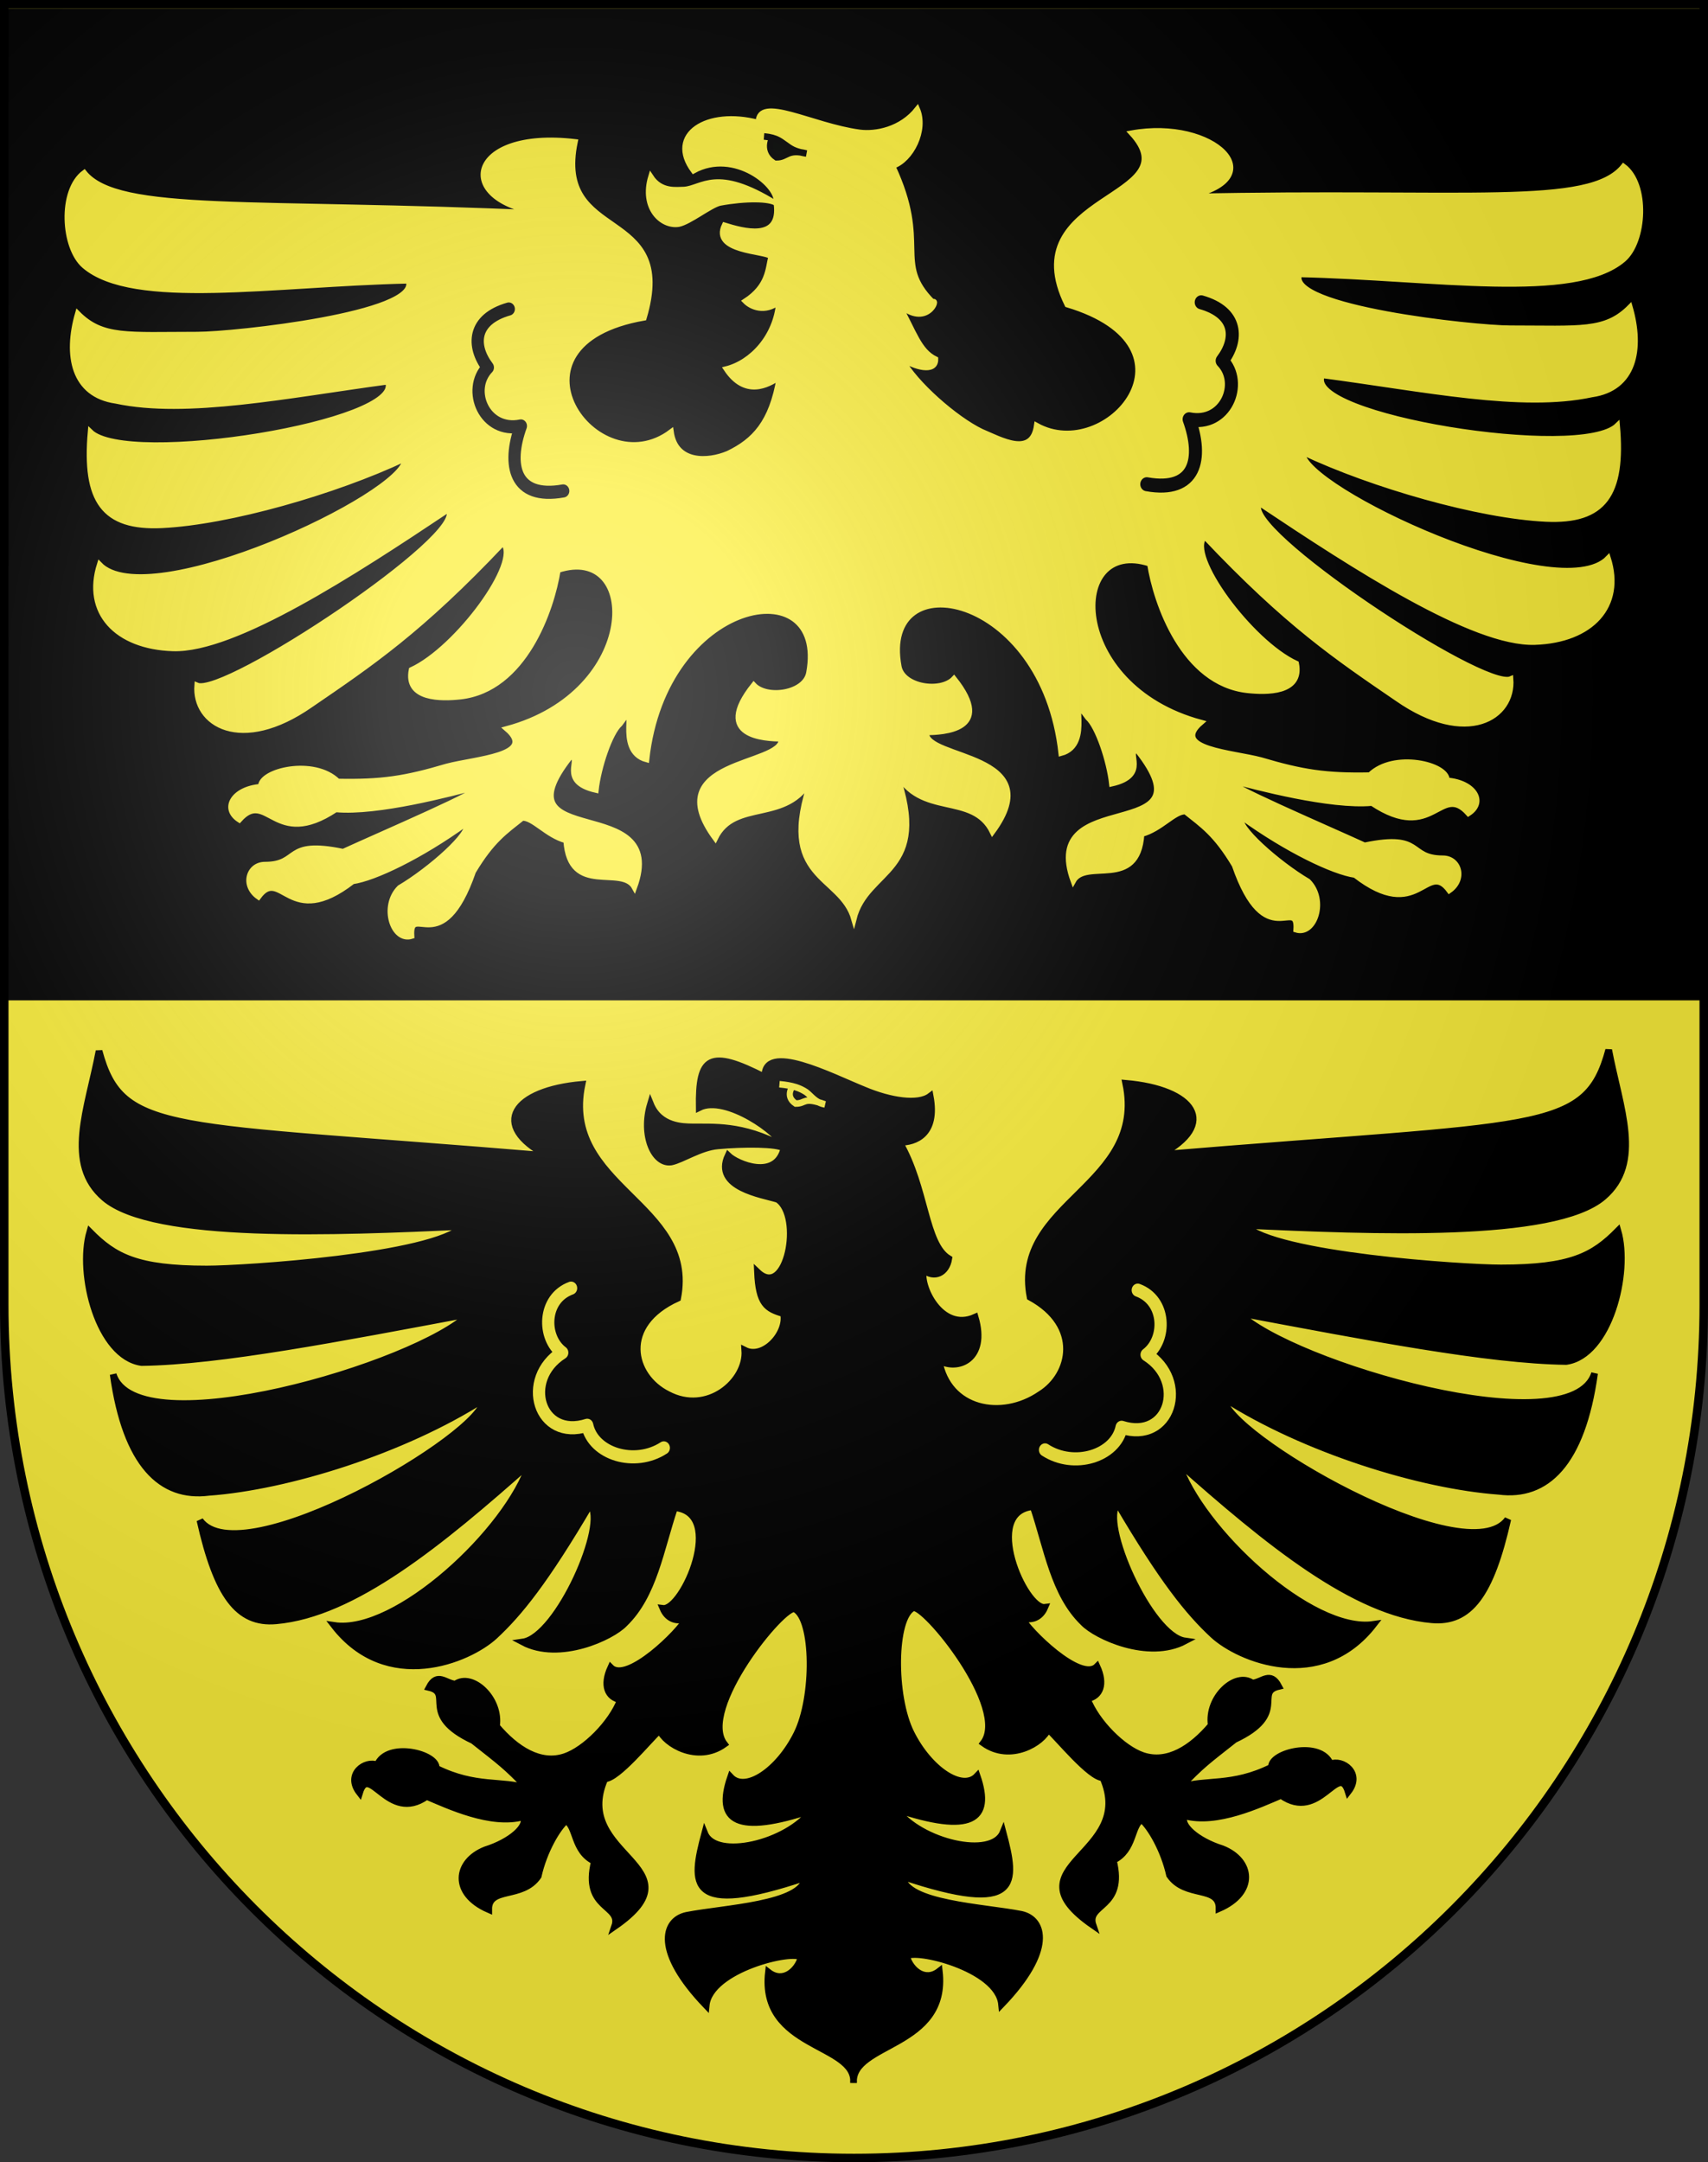 <?xml version="1.0" encoding="UTF-8" standalone="no"?>
<svg
   xmlns:dc="http://purl.org/dc/elements/1.1/"
   xmlns:cc="http://web.resource.org/cc/"
   xmlns:rdf="http://www.w3.org/1999/02/22-rdf-syntax-ns#"
   xmlns:svg="http://www.w3.org/2000/svg"
   xmlns="http://www.w3.org/2000/svg"
   xmlns:xlink="http://www.w3.org/1999/xlink"
   xmlns:sodipodi="http://sodipodi.sourceforge.net/DTD/sodipodi-0.dtd"
   xmlns:inkscape="http://www.inkscape.org/namespaces/inkscape"
   height="763"
   width="603"
   version="1.0"
   id="svg20"
   sodipodi:version="0.32"
   inkscape:version="0.44.1"
   sodipodi:docname="Commune d'Aigle.svg"
   sodipodi:docbase="E:\Blasons">
  <rect width="100%" height="100%" fill="#333333" stroke="none"/>
  <defs
     id="defs29">
    <linearGradient
       id="linearGradient2893">
      <stop
         style="stop-color:#ffffff;stop-opacity:0.314;"
         offset="0"
         id="stop2895" />
      <stop
         id="stop2897"
         offset="0.19"
         style="stop-color:#ffffff;stop-opacity:0.251;" />
      <stop
         style="stop-color:#6b6b6b;stop-opacity:0.125;"
         offset="0.6"
         id="stop2901" />
      <stop
         style="stop-color:#000000;stop-opacity:0.125;"
         offset="1"
         id="stop2899" />
    </linearGradient>
    <linearGradient
       id="linearGradient2955">
      <stop
         style="stop-color:white;stop-opacity:0;"
         offset="0"
         id="stop2965" />
      <stop
         style="stop-color:black;stop-opacity:0.646;"
         offset="1"
         id="stop2959" />
    </linearGradient>
    <radialGradient
       inkscape:collect="always"
       xlink:href="#linearGradient2893"
       id="radialGradient3236"
       gradientUnits="userSpaceOnUse"
       gradientTransform="matrix(1.215,1.531577e-24,1.464684e-23,1.267,-839.192,-490.489)"
       cx="858.042"
       cy="579.933"
       fx="858.042"
       fy="579.933"
       r="300" />
  </defs>
  <sodipodi:namedview
     inkscape:window-height="691"
     inkscape:window-width="968"
     inkscape:pageshadow="2"
     inkscape:pageopacity="0.0"
     guidetolerance="10.0"
     gridtolerance="10.0"
     objecttolerance="10.0"
     borderopacity="1.0"
     bordercolor="#666666"
     pagecolor="#ffffff"
     id="base"
     inkscape:zoom="0.48301887"
     inkscape:cx="335.06248"
     inkscape:cy="338.56548"
     inkscape:window-x="282"
     inkscape:window-y="19"
     inkscape:current-layer="layer2"
     showgrid="false" />
  <desc
     id="desc22">Coat of Arms of Canton of Freiburg (Fribourg)</desc>
  <g
     inkscape:groupmode="layer"
     id="layer1"
     inkscape:label="Fond écu">
    <path
       id="path1899"
       d="M 1.5,1.5 L 1.5,460.368 C 1.5,626.678 135.815,761.5 301.5,761.5 C 467.185,761.5 601.5,626.678 601.5,460.368 L 601.5,1.5 L 1.5,1.5 z "
       style="fill:#fcef3c;fill-opacity:1" />
    <rect
       style="fill:black;fill-opacity:1;fill-rule:evenodd;stroke:black;stroke-width:1.414px;stroke-linecap:butt;stroke-linejoin:miter;stroke-opacity:1"
       id="rect2084"
       width="598.586"
       height="348.586"
       x="2.207"
       y="3.707" />
  </g>
  <g
     inkscape:groupmode="layer"
     id="layer2"
     inkscape:label="Meubles">
    <g
       id="g2985"
       transform="translate(6.22,0)">
      <g
         transform="matrix(1.502,0,0,1.502,738.63,-313.407)"
         id="g2978">
        <path
           style="font-size:12px;fill:black;fill-opacity:1;fill-rule:evenodd;stroke:black;stroke-width:1.574;stroke-opacity:1"
           d="M -295.283,697.988 C -294.603,688.665 -317.353,690.081 -315.283,672.005 C -311.933,674.62 -308.543,671.79 -307.603,668.543 C -309.223,666.572 -329.093,671.206 -329.923,679.811 C -342.093,667.126 -339.933,659.813 -334.533,658.65 C -325.773,656.924 -307.253,656.217 -306.573,649.758 C -334.523,659.113 -333.453,651.375 -330.263,639.398 C -327.693,645.728 -310.813,641.817 -305.063,633.912 C -322.703,639.815 -327.773,636.578 -324.173,626.153 C -320.713,629.862 -312.913,624.671 -308.613,616.007 C -304.303,607.343 -304.473,589.036 -309.083,586.66 C -311.583,585.436 -331.943,610.192 -325.643,618.425 C -332.023,622.99 -339.643,618.274 -340.843,615.136 C -343.213,617.253 -350.673,626.506 -353.733,626.568 C -361.783,644.857 -330.923,647.047 -351.433,661.25 C -349.643,656.033 -359.053,657.419 -356.183,645.952 C -361.153,643.57 -360.333,637.671 -362.883,636.417 C -364.894,638.13 -368.064,643.472 -369.406,649.447 C -373.151,654.947 -381.099,651.761 -381.04,657.289 C -389.745,653.502 -388.806,646 -381.789,643.243 C -375.79,641.363 -371.626,637.622 -372.951,635.512 C -380.412,637.617 -390.586,632.836 -395.617,630.703 C -404.676,637.115 -409.146,622.557 -411.391,629.842 C -414.807,625.464 -409.969,622.123 -407.233,623.335 C -404.86,617.63 -392.965,620.693 -393.387,624.089 C -384.068,628.721 -377.811,626.833 -371.941,628.806 C -376.885,623.55 -378.469,622.513 -384.686,617.591 C -397.519,611.592 -389.204,606.47 -395.051,605.103 C -393.127,601.429 -391.223,604.116 -388.866,604.328 C -384.969,601.533 -378.225,607.726 -379.209,614.232 C -374.617,619.646 -368.924,623.311 -363.123,621.351 C -358.413,619.76 -352.213,613.573 -350.063,608.006 C -353.123,607.413 -354.243,604.584 -352.343,600.43 C -348.513,604.296 -336.013,591.924 -334.583,588.939 C -337.013,589.811 -339.083,588.882 -340.083,586.531 C -335.403,587.121 -325.103,564.006 -337.353,562.862 C -340.673,572.696 -342.203,583.428 -349.133,590.113 C -352.103,593.252 -364.393,598.998 -373.026,594.434 C -364.763,593.251 -352.893,566.4 -357.203,562.151 C -367.8,580.168 -373.895,587.673 -379.65,593.013 C -385.729,598.626 -404.886,606.624 -417.374,590.538 C -402.731,592.741 -376.429,568.204 -371.396,552.476 C -392.411,571.119 -412.773,587.85 -431.032,589.447 C -439.967,590.257 -444.949,583.467 -448.905,565.849 C -439.296,579.144 -382.083,545.791 -382.084,537.295 C -401.124,549.486 -428.4,557.931 -446.822,559.266 C -457.909,560.699 -466.334,552.868 -469.3,531.552 C -463.822,548.854 -397.808,529.428 -385.61,517.354 C -416.083,523.055 -444.218,528.535 -462.633,528.769 C -472.692,527.353 -477.672,507.98 -474.798,498.068 C -468.995,503.926 -463.781,506.798 -447.297,506.798 C -438.601,506.798 -394.214,503.939 -387.025,496.78 C -416.753,498.117 -459.816,499.992 -471.366,490.094 C -480.745,482.057 -475.227,469.249 -472.624,455.566 C -467.237,475.543 -456.317,472.733 -367.274,480.172 C -381.021,472.871 -375.097,464.817 -359.103,463.415 C -364.153,487.631 -332.273,491.334 -336.623,513.657 C -350.353,519.878 -347.463,532.014 -338.963,536.242 C -329.653,541.21 -320.313,533.19 -320.833,525.891 C -316.443,528.107 -310.753,521.94 -311.733,517.29 C -315.753,516.135 -317.533,514.967 -317.863,507.511 C -310.943,514.146 -307.143,494.384 -313.113,490.426 C -316.623,489.322 -328.293,487.675 -324.763,480.14 C -322.703,482.146 -313.483,486.065 -311.633,478.429 C -313.103,477.309 -321.183,477.307 -327.183,477.866 C -331.343,478.231 -335.493,481.104 -338.123,481.651 C -342.113,482.28 -345.243,475.436 -343.013,468.035 C -340.843,473.406 -335.323,473.371 -333.263,473.413 C -328.503,473.506 -321.423,472.759 -311.913,477.926 C -312.363,475.117 -325.263,465.708 -331.553,468.864 C -331.743,456.938 -329.233,455.009 -316.113,461.736 C -316.503,453.304 -300.563,461.591 -292.743,464.752 C -286.693,467.293 -280.123,468.349 -277.263,466.204 C -275.583,475.213 -280.833,477.05 -284.433,477.036 C -278.203,487.818 -278.573,500.944 -272.893,504.368 C -273.443,507.769 -276.323,509.086 -278.793,507.04 C -279.913,510.552 -274.803,521.766 -266.693,518.119 C -263.753,528.024 -270.853,530.83 -275.183,528.27 C -273.163,539.926 -260.493,542.499 -251.343,536.229 C -244.073,531.716 -241.473,520.105 -253.783,513.41 C -258.133,491.087 -226.253,487.384 -231.303,463.168 C -215.313,464.57 -209.383,472.624 -223.133,479.925 C -134.093,472.486 -123.173,475.296 -117.783,455.319 C -115.183,469.002 -109.663,481.81 -119.043,489.847 C -130.593,499.745 -173.653,497.87 -203.383,496.533 C -196.193,503.692 -151.803,506.551 -143.113,506.551 C -126.623,506.551 -121.413,503.679 -115.613,497.821 C -112.733,507.733 -117.713,527.106 -127.773,528.522 C -146.193,528.288 -174.323,522.808 -204.793,517.107 C -192.603,529.181 -126.583,548.607 -121.103,531.305 C -124.073,552.621 -132.503,560.452 -143.583,559.019 C -162.003,557.684 -189.283,549.239 -208.323,537.048 C -208.323,545.544 -151.113,578.897 -141.503,565.602 C -145.463,583.22 -150.443,590.01 -159.373,589.2 C -177.633,587.603 -197.993,570.872 -219.013,552.229 C -213.983,567.957 -187.673,592.494 -173.033,590.291 C -185.523,606.377 -204.683,598.379 -210.753,592.766 C -216.513,587.426 -222.603,579.921 -233.203,561.904 C -237.513,566.153 -225.643,593.004 -217.383,594.187 C -226.013,598.751 -238.303,593.005 -241.273,589.866 C -248.203,583.181 -249.733,572.449 -253.053,562.615 C -265.303,563.759 -255.003,586.874 -250.323,586.284 C -251.323,588.635 -253.393,589.564 -255.823,588.692 C -254.393,591.677 -241.893,604.049 -238.063,600.183 C -236.163,604.337 -237.283,607.166 -240.343,607.759 C -238.193,613.326 -231.993,619.513 -227.283,621.104 C -221.483,623.064 -215.793,619.399 -211.203,613.985 C -212.183,607.479 -205.443,601.286 -201.543,604.081 C -199.183,603.869 -197.283,601.182 -195.353,604.856 C -201.203,606.223 -192.893,611.345 -205.723,617.344 C -211.943,622.266 -213.523,623.303 -218.463,628.559 C -212.593,626.586 -206.343,628.474 -197.023,623.842 C -197.443,620.446 -185.543,617.383 -183.173,623.088 C -180.443,621.876 -175.603,625.217 -179.013,629.595 C -181.263,622.31 -185.733,636.868 -194.793,630.456 C -199.823,632.589 -209.993,637.37 -217.453,635.265 C -218.783,637.375 -214.613,641.116 -208.623,642.996 C -201.603,645.753 -200.663,653.255 -209.363,657.042 C -209.313,651.514 -217.253,654.7 -221.003,649.2 C -222.343,643.225 -225.513,637.883 -227.523,636.17 C -230.073,637.424 -229.253,643.323 -234.223,645.705 C -231.353,657.172 -240.763,655.786 -238.973,661.003 C -259.483,646.8 -228.623,644.61 -236.673,626.321 C -239.733,626.259 -247.193,617.006 -249.563,614.889 C -250.763,618.027 -258.383,622.743 -264.763,618.178 C -258.463,609.945 -278.823,585.189 -281.323,586.413 C -285.933,588.789 -286.103,607.096 -281.793,615.76 C -277.493,624.424 -269.693,629.615 -266.233,625.906 C -262.633,636.331 -267.703,639.568 -285.343,633.665 C -279.593,641.57 -262.713,645.481 -260.143,639.151 C -256.953,651.128 -255.883,658.866 -283.833,649.511 C -283.153,655.97 -264.633,656.677 -255.873,658.403 C -250.473,659.566 -248.313,666.879 -260.483,679.564 C -261.313,670.959 -281.183,666.325 -282.803,668.296 C -281.863,671.543 -278.473,674.373 -275.123,671.758 C -273.053,689.834 -295.803,688.418 -295.283,697.988 L -295.283,697.988 z "
           id="path711"
           sodipodi:nodetypes="ccccccccccccccccccccccccccccccccccccccccccccccccccccccccccccccccccccccccccccccsccccccccccccccccccccccccccccccccccccccccccccccccccccccccc" />
        <g
           id="g712"
           style="fill:none;stroke:#fcef3c;stroke-opacity:1"
           transform="translate(-1364.463,215.893)">
          <path
             style="font-size:12px;fill:none;fill-opacity:1;fill-rule:evenodd;stroke:#fcef3c;stroke-width:1.25;stroke-linecap:round;stroke-linejoin:round;stroke-dasharray:none;stroke-opacity:1"
             d="M 83.329,264.212 C 80.418,265.204 80.362,268.902 82.426,270.354 C 78.146,272.885 80.041,278.743 84.979,277.265 C 85.602,280.014 89.846,281.217 92.81,279.419"
             id="path713"
             sodipodi:nodetypes="cccc"
             transform="matrix(2.299,0,0,2.468,811.214,-356.675)" />
          <path
             style="font-size:12px;fill:none;fill-opacity:1;fill-rule:evenodd;stroke:#fcef3c;stroke-width:0.625;stroke-opacity:1"
             d="M 106.189,138.508 C 107.571,138.625 108.3,138.88 108.93,139.266 C 109.481,139.652 109.871,140.276 110.838,140.427 C 108.561,139.66 108.945,140.359 107.846,140.349 C 106.63,139.597 107.642,138.582 107.642,138.582"
             id="path714"
             sodipodi:nodetypes="ccccc"
             transform="matrix(2.299,0,0,2.468,807.634,-94.348)" />
          <path
             style="font-size:12px;fill:none;fill-opacity:1;fill-rule:evenodd;stroke:#fcef3c;stroke-width:1.25;stroke-linecap:round;stroke-linejoin:round;stroke-dasharray:none;stroke-opacity:1"
             d="M 83.329,264.212 C 80.418,265.204 80.362,268.902 82.426,270.354 C 78.146,272.885 80.041,278.743 84.979,277.265 C 85.602,280.014 89.846,281.217 92.81,279.419"
             id="path715"
             sodipodi:nodetypes="cccc"
             transform="matrix(-2.299,0,0,2.468,1327.561,-356.201)" />
        </g>
      </g>
      <g
         transform="matrix(1.502,0,0,1.502,737.87,-224.031)"
         id="g2971">
        <path
           style="font-size:12px;fill:#fcef3c;fill-opacity:1;fill-rule:evenodd;stroke:#fcef3c;stroke-width:1.198;stroke-dasharray:none;stroke-opacity:1"
           d="M -293.348,180.199 C -304.575,178.695 -317.109,171.372 -317.201,177.898 C -329.129,174.746 -338.793,180.727 -332.399,189.316 C -322.774,184.015 -312.018,192.947 -313.003,196.948 C -327.046,188.206 -330.32,193.334 -334.593,193.627 C -336.344,193.618 -340.024,194.335 -342.429,190.632 C -344.662,198.033 -339.857,202.494 -335.871,201.865 C -333.238,201.319 -328.36,197.356 -326.133,196.888 C -320.157,195.788 -314.435,195.855 -312.958,196.974 C -311.715,206.04 -320.928,203.313 -325.129,202.022 C -328.191,208.365 -315.559,208.106 -314.205,209.448 C -314.936,212.305 -314.768,216.337 -320.273,219.908 C -318.808,221.417 -315.568,222.694 -312.37,220.207 C -313.053,228.216 -318.688,234.295 -324.729,235.816 C -320.247,242.578 -314.92,239.696 -312.255,237.862 C -314.037,248.489 -318.199,252.747 -324.292,255.673 C -328.923,257.629 -336.598,258.094 -337.641,250.574 C -355.263,263.829 -379.252,230.005 -344.004,223.873 C -336.007,197.137 -365.245,206.653 -360.191,182.437 C -385.621,179.436 -389.029,196.296 -368.362,199.194 C -435.392,196.158 -467.697,199.597 -475.6,189.685 C -481.348,193.933 -480.575,207.369 -475.6,211.633 C -464.05,221.53 -431.051,215.881 -399.435,215.173 C -396.561,222.962 -440.319,227.707 -449.015,227.707 C -465.499,227.707 -471.341,228.609 -477.145,222.751 C -480.019,232.663 -478.184,241.973 -468.125,243.389 C -451.597,246.928 -427.864,242.078 -404.31,238.892 C -400.155,248.45 -465.54,259.07 -474.163,250.574 C -475.6,266.858 -471.038,273.285 -457.345,272.628 C -441.579,271.869 -416.68,264.734 -400.155,256.946 C -400.155,265.442 -460.512,293.763 -472.008,281.726 C -475.6,293.055 -468.049,301.11 -454.763,301.551 C -440.317,302.03 -412.369,283.851 -390.095,268.982 C -385.065,274.646 -442.646,312.954 -449.112,310.122 C -449.831,319.325 -438.744,326.171 -422.428,314.832 C -408.202,305.106 -396.563,297.303 -377.162,276.771 C -372.851,281.019 -387.939,301.551 -398.718,306.507 C -400.153,313.587 -391.519,313.349 -387.221,312.879 C -372.12,311.226 -365.665,292.347 -364.228,283.142 C -344.829,276.771 -344.728,311.869 -376.343,320.365 C -369.036,326.625 -383.68,327.374 -390.401,329.164 C -400.157,332.057 -405.687,332.907 -415.963,332.703 C -421.61,327.144 -434.274,330.187 -434.145,333.931 C -440.528,334.428 -443.379,339.083 -439.146,341.81 C -432.589,334.414 -430.956,349.009 -416.466,339.377 C -406.696,340.274 -389.245,335.626 -383.117,334.014 C -381.409,334.646 -405.19,344.823 -414.746,349.191 C -428.772,346.269 -424.799,352.205 -433.092,352.226 C -437.013,352.198 -438.535,357.197 -434.644,359.917 C -429.322,352.633 -427.457,367.901 -412.477,356.278 C -407.446,355.571 -396.561,350.404 -385.784,342.616 C -384.46,344.726 -394.308,353.439 -401.491,357.687 C -405.903,362.102 -403.052,370.552 -398.61,369.128 C -399.143,360.995 -391.431,375.075 -384.133,353.944 C -379.714,346.548 -376.543,344.522 -372.637,341.388 C -370.085,341.221 -366.889,345.462 -362.38,346.66 C -361.462,360.022 -349.207,352.241 -346.264,357.695 C -337.832,334.73 -379.112,349.591 -361.354,327.039 C -358.296,326.977 -364.417,332.787 -355.291,334.828 C -354.695,329.417 -352.019,321.375 -349.651,319.258 C -344.62,312.178 -351.302,325.579 -343.39,327.656 C -339.223,289.536 -300.754,282.553 -305.309,307.215 C -306.162,312.038 -315.159,313.377 -318.242,310.047 C -328.109,322.399 -315.366,322.693 -311.774,322.791 C -311.39,329.164 -341.051,327.453 -327.269,346.156 C -322.685,336.672 -310.323,343.008 -304.589,331.996 C -313.117,356.075 -297.716,354.449 -294.699,365.143 C -291.681,352.957 -276.281,354.583 -284.809,330.503 C -279.074,341.516 -266.713,335.18 -262.129,344.664 C -248.347,325.962 -278.008,327.671 -277.624,321.3 C -274.032,321.201 -261.289,320.908 -271.156,308.555 C -274.239,311.885 -283.236,310.547 -284.089,305.723 C -288.644,281.061 -250.174,288.044 -246.008,326.165 C -238.096,324.088 -244.778,310.687 -239.747,317.767 C -237.379,319.884 -234.702,327.926 -234.107,333.335 C -224.981,331.296 -231.102,325.486 -228.044,325.548 C -210.286,348.098 -251.566,333.238 -243.134,356.203 C -240.191,350.749 -227.936,358.53 -227.018,345.169 C -222.509,343.97 -219.313,339.73 -216.761,339.897 C -212.855,343.03 -209.684,345.056 -205.265,352.452 C -197.967,373.582 -190.255,359.504 -190.788,367.637 C -186.346,369.06 -183.495,360.611 -187.907,356.196 C -195.09,351.948 -204.938,343.233 -203.614,341.124 C -192.837,348.912 -181.952,354.079 -176.921,354.787 C -161.941,366.409 -160.076,351.141 -154.753,358.425 C -150.863,355.706 -152.385,350.705 -156.305,350.735 C -164.599,350.713 -160.626,344.776 -174.652,347.7 C -184.208,343.332 -207.989,333.154 -206.281,332.522 C -200.153,334.134 -182.701,338.782 -172.932,337.885 C -158.442,347.518 -156.809,332.922 -150.251,340.317 C -146.018,337.591 -148.87,332.937 -155.252,332.439 C -155.124,328.695 -167.788,325.653 -173.435,331.212 C -183.711,331.415 -189.241,330.565 -198.997,327.671 C -205.717,325.882 -220.362,325.134 -213.055,318.874 C -244.67,310.378 -244.569,275.278 -225.17,281.651 C -223.733,290.855 -217.278,309.734 -202.177,311.387 C -197.879,311.858 -189.245,312.095 -190.68,305.015 C -201.459,300.059 -216.547,279.526 -212.236,275.278 C -192.834,295.811 -181.195,303.614 -166.97,313.34 C -150.654,324.68 -139.567,317.834 -140.286,308.63 C -146.752,311.462 -204.333,273.155 -199.302,267.491 C -177.029,282.358 -149.081,300.538 -134.635,300.059 C -121.349,299.619 -113.798,291.563 -117.39,280.235 C -128.886,292.271 -189.243,263.95 -189.243,255.454 C -172.718,263.242 -147.819,270.378 -132.052,271.136 C -118.36,271.794 -113.798,265.366 -115.235,249.082 C -123.858,257.578 -189.243,246.958 -184.572,237.4 C -160.502,240.586 -137.801,245.437 -121.273,241.896 C -111.214,240.48 -109.379,231.171 -112.253,221.259 C -118.057,227.118 -123.899,226.215 -140.383,226.215 C -149.079,226.215 -192.837,221.469 -189.963,213.681 C -158.347,214.389 -125.348,220.038 -113.798,210.141 C -108.823,205.877 -108.05,192.441 -113.798,188.193 C -121.701,198.105 -150.445,193.857 -215.83,195.273 C -195.711,191.025 -210.079,176.865 -229.481,180.404 C -215.11,195.981 -257.502,194.565 -244.571,220.762 C -211.516,230.674 -235.231,258.286 -251.756,249.082 C -252.8,256.602 -260.059,252.453 -264.69,250.498 C -270.783,247.572 -280.346,239.222 -283.372,233.506 C -280.707,235.34 -275.379,236.993 -275.467,233.506 C -279.431,231.576 -280.498,227.133 -284.089,220.762 C -277.568,226.522 -274.513,219.107 -276.187,220.053 C -285.427,210.753 -276.904,206.601 -285.526,188.193 C -281.215,186.777 -277.621,179.697 -279.778,174.74 L -279.778,174.74 L -279.778,174.74 C -283.595,179.598 -289.588,180.69 -293.348,180.199 L -293.348,180.199 z "
           id="path709"
           sodipodi:nodetypes="ccccscssccccccccccccccccccccccccccccccccccccccccccccccccccccccccccccccccccccccccccccccccccccccccccccccccccccccccccccccccccccccc" />
        <g
           id="g716"
           style="stroke:black;stroke-opacity:1"
           transform="translate(-1365.551,148.767)">
          <path
             style="font-size:12px;fill:none;fill-rule:evenodd;stroke:black;stroke-width:1pt;stroke-linecap:round;stroke-linejoin:round;stroke-opacity:1"
             d="M 79.21,257.11 C 75.474,258.102 75.418,260.648 77.07,262.676 C 74.85,264.823 76.746,268.953 80.447,268.243 C 79.01,271.952 79.752,275.266 84.776,274.428"
             id="path717"
             sodipodi:nodetypes="cccc"
             transform="matrix(-2.299,0,0,2.468,1334.604,-563.135)" />
          <path
             style="font-size:12px;fill:none;fill-rule:evenodd;stroke:black;stroke-width:1.25;stroke-linecap:round;stroke-linejoin:round;stroke-dasharray:none;stroke-opacity:1"
             d="M 79.21,257.11 C 75.474,258.102 75.418,260.648 77.07,262.676 C 74.85,264.823 76.746,268.953 80.447,268.243 C 79.01,271.952 79.752,275.266 84.776,274.428"
             id="path718"
             sodipodi:nodetypes="cccc"
             transform="matrix(2.299,0,0,2.468,807.634,-561.559)" />
          <path
             style="font-size:12px;fill:#000200;fill-opacity:1;fill-rule:evenodd;stroke:black;stroke-width:0.625;stroke-opacity:1"
             d="M 105.306,138.023 C 106.688,138.14 107.024,138.541 107.654,138.927 C 108.205,139.313 108.674,139.498 109.641,139.649 C 107.678,139.175 107.669,140.02 106.57,140.01 C 105.354,139.258 106.209,138.023 106.209,138.023"
             id="path719"
             sodipodi:nodetypes="ccccc"
             transform="matrix(2.299,0,0,2.468,807.634,-308.2)" />
        </g>
      </g>
    </g>
  </g>
  <g
     inkscape:groupmode="layer"
     id="layer3"
     inkscape:label="Reflet final"
     style="display:inline"
     sodipodi:insensitive="true">
    <path
       style="fill:url(#radialGradient3236);fill-opacity:1"
       d="M 1.5,1.5 L 1.5,460.368 C 1.5,626.679 135.815,761.5 301.5,761.5 C 467.185,761.5 601.5,626.679 601.5,460.368 L 601.5,1.5 L 1.5,1.5 z "
       id="path2346" />
  </g>
  <g
     inkscape:groupmode="layer"
     id="layer4"
     inkscape:label="Contour final"
     style="display:inline"
     sodipodi:insensitive="true">
    <path
       style="fill:none;fill-opacity:1;stroke:#000000;stroke-width:3;stroke-miterlimit:4;stroke-dasharray:none;stroke-opacity:1"
       d="M 1.5,1.5 L 1.5,460.368 C 1.5,626.679 135.815,761.5 301.5,761.5 C 467.185,761.5 601.5,626.679 601.5,460.368 L 601.5,1.5 L 1.5,1.5 z "
       id="path3239" />
  </g>
</svg>
